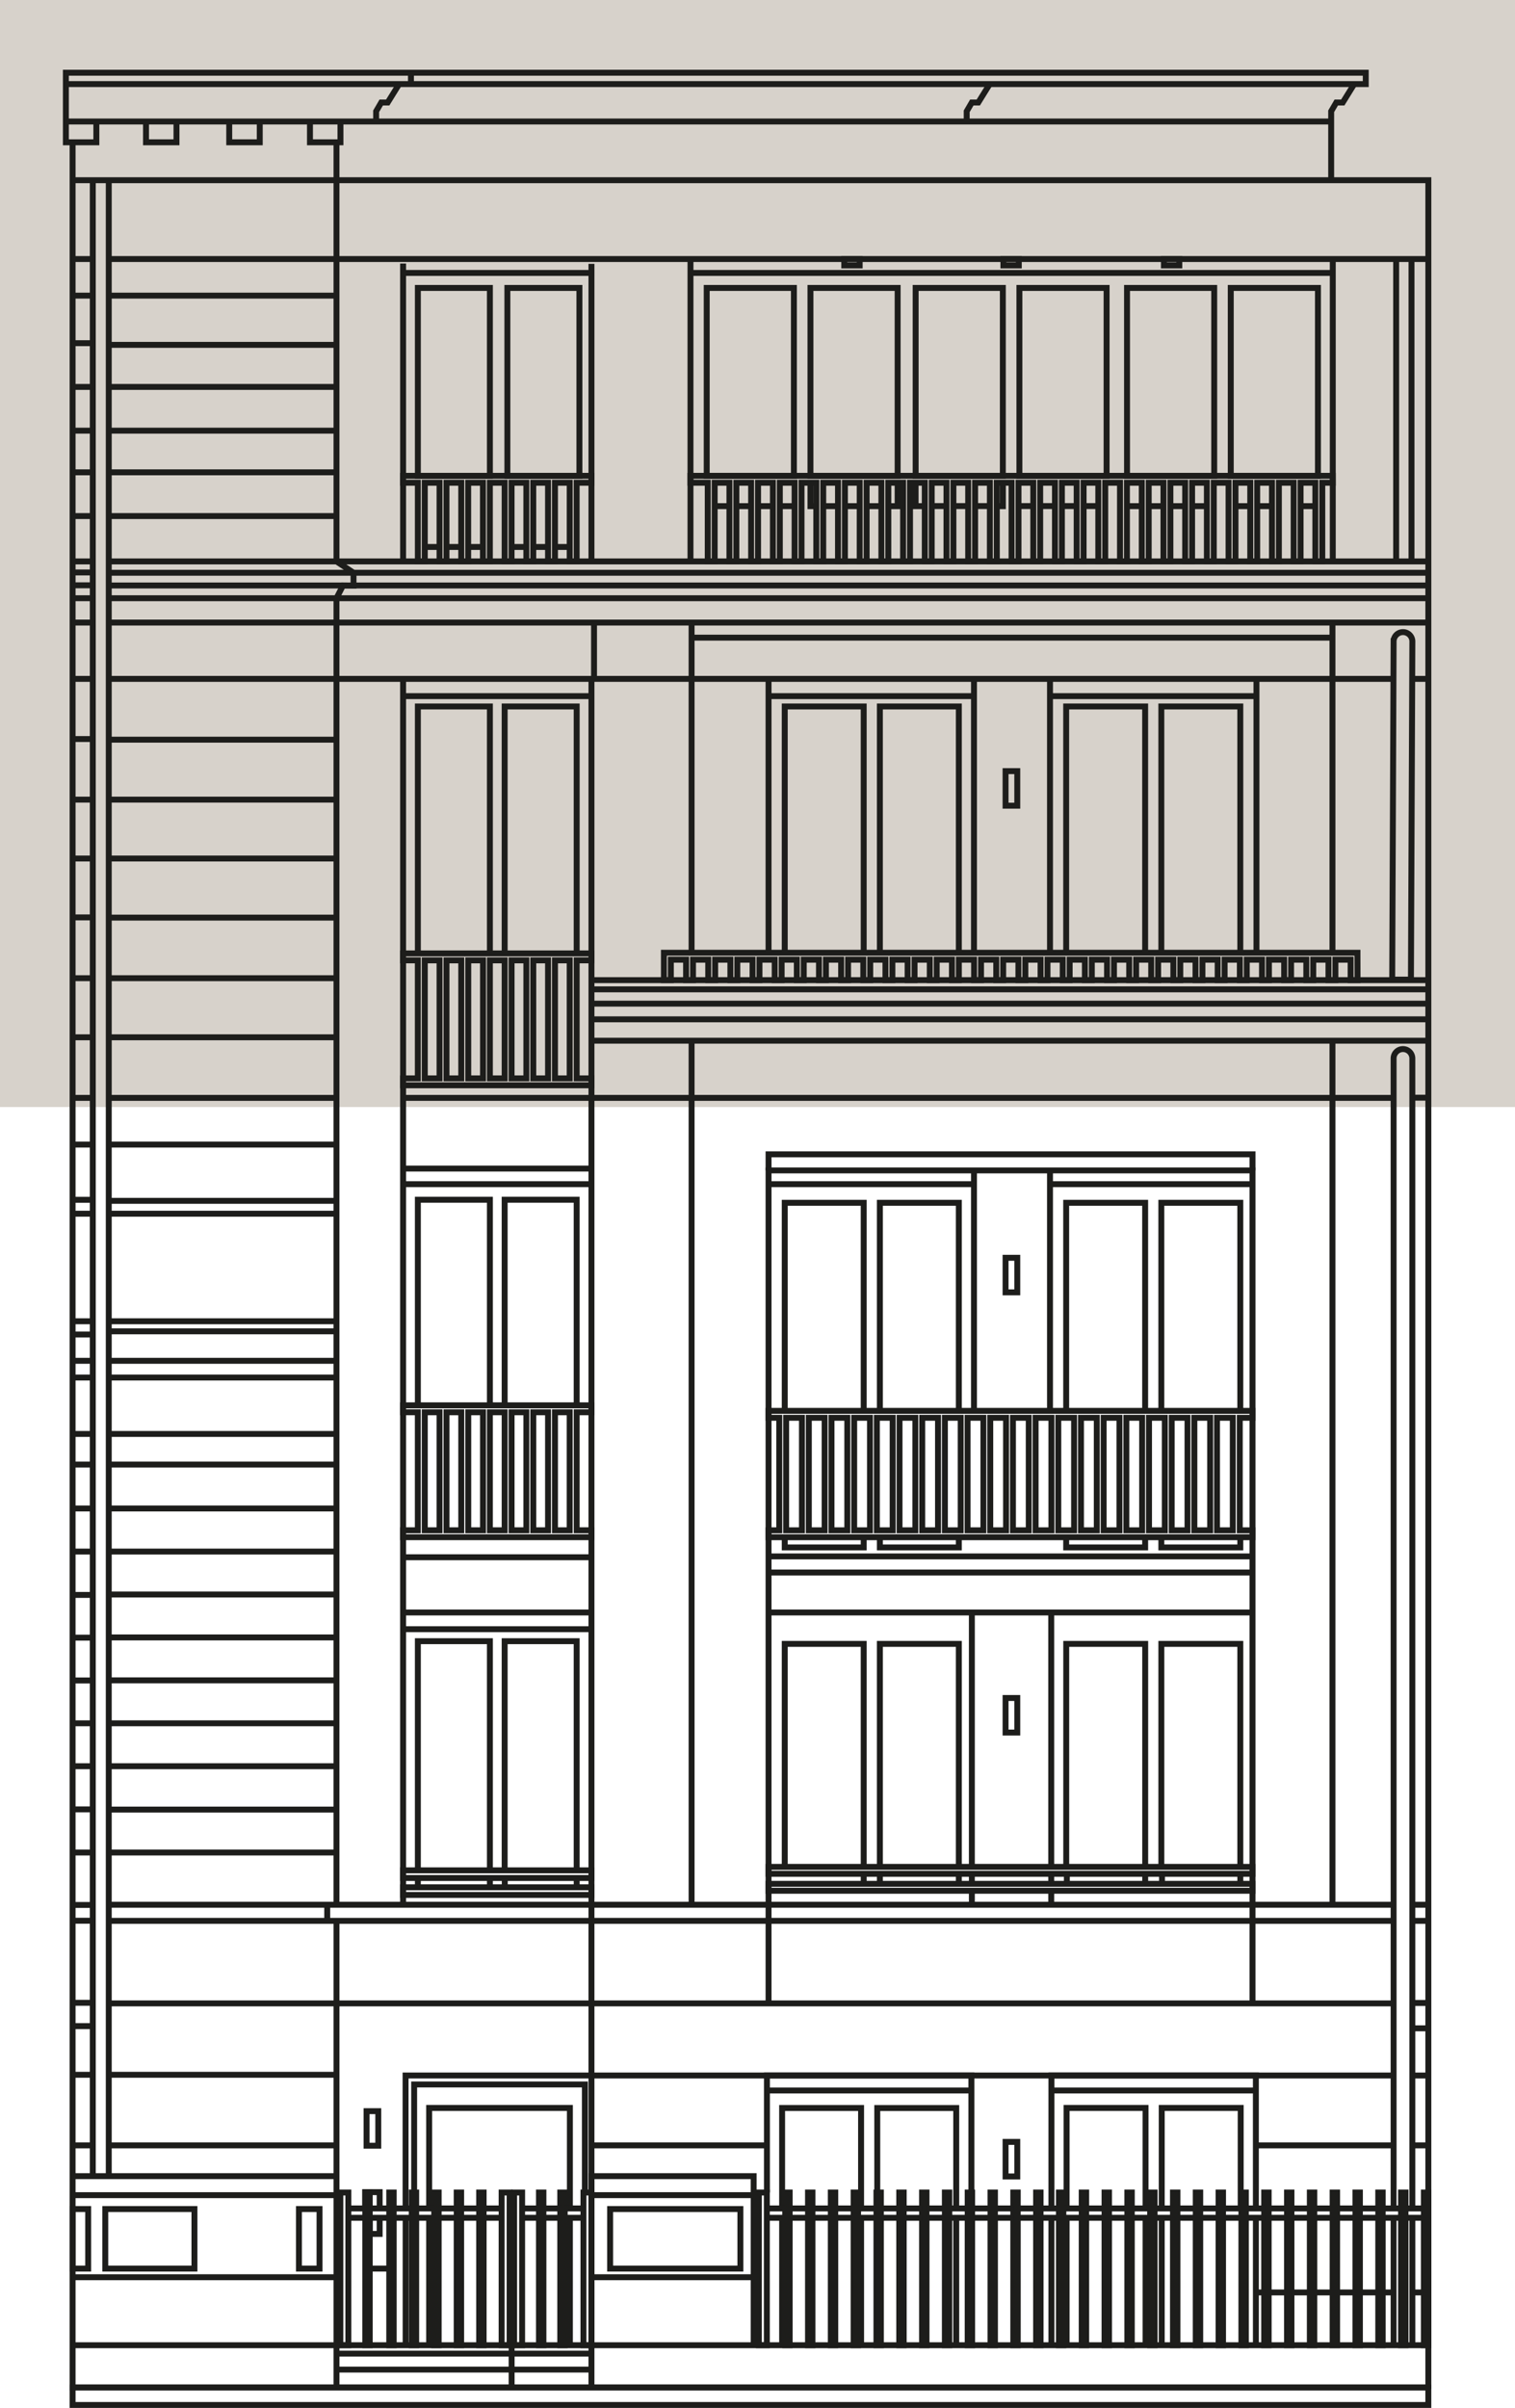 <?xml version="1.0" encoding="UTF-8"?>
<svg xmlns="http://www.w3.org/2000/svg" width="115" height="182.707" viewBox="0 0 115 182.707">
  <g id="Gruppe_29668" data-name="Gruppe 29668" transform="translate(-78 -11686)">
    <rect id="Rechteck_1308" data-name="Rechteck 1308" width="115" height="84" transform="translate(78 11686)" fill="#d7d2cb" style="mix-blend-mode: multiply;isolation: isolate"></rect>
    <g id="Gruppe_29667" data-name="Gruppe 29667" transform="translate(-276.281 8066.094)">
      <line id="Linie_11647" data-name="Linie 11647" x1="96.046" transform="translate(359.281 3629.125)" fill="none" stroke="#1d1d1b" stroke-width="0.45"></line>
      <path id="Pfad_38286" data-name="Pfad 38286" d="M189.052,47.419l-.89,1.435h-.491l-.388.666V50.3" transform="translate(195.549 3578.83)" fill="none" stroke="#1d1d1b" stroke-width="0.45"></path>
      <path id="Pfad_38287" data-name="Pfad 38287" d="M245.338,47.419l-.89,1.435h-.491l-.388.666V50.3" transform="translate(184.092 3578.83)" fill="none" stroke="#1d1d1b" stroke-width="0.45"></path>
      <path id="Pfad_38288" data-name="Pfad 38288" d="M280.076,47.419l-.89,1.435h-.491l-.388.666v5.229" transform="translate(177.02 3578.83)" fill="none" stroke="#1d1d1b" stroke-width="0.45"></path>
      <path id="Pfad_38289" data-name="Pfad 38289" d="M157.713,47.245h98.671v-.862H157.713v5.279h2.314V50.085" transform="translate(201.568 3579.041)" fill="none" stroke="#1d1d1b" stroke-width="0.45"></path>
      <line id="Linie_11648" data-name="Linie 11648" y2="0.828" transform="translate(385.476 3625.46)" fill="none" stroke="#1d1d1b" stroke-width="0.45"></line>
      <path id="Pfad_38290" data-name="Pfad 38290" d="M158.224,56.623H261.239V224.216" transform="translate(201.464 3576.957)" fill="none" stroke="#1d1d1b" stroke-width="0.45"></path>
      <line id="Linie_11649" data-name="Linie 11649" x2="1.589" transform="translate(359.728 3734.364)" fill="none" stroke="#1d1d1b" stroke-width="0.45"></line>
      <line id="Linie_11650" data-name="Linie 11650" x2="1.589" transform="translate(359.728 3737.634)" fill="none" stroke="#1d1d1b" stroke-width="0.45"></line>
      <line id="Linie_11651" data-name="Linie 11651" x2="1.589" transform="translate(359.728 3740.924)" fill="none" stroke="#1d1d1b" stroke-width="0.45"></line>
      <line id="Linie_11652" data-name="Linie 11652" x2="1.589" transform="translate(359.728 3744.166)" fill="none" stroke="#1d1d1b" stroke-width="0.45"></line>
      <line id="Linie_11653" data-name="Linie 11653" x2="1.589" transform="translate(359.728 3747.415)" fill="none" stroke="#1d1d1b" stroke-width="0.45"></line>
      <line id="Linie_11654" data-name="Linie 11654" x2="1.589" transform="translate(359.728 3750.665)" fill="none" stroke="#1d1d1b" stroke-width="0.45"></line>
      <line id="Linie_11655" data-name="Linie 11655" x2="1.589" transform="translate(359.728 3753.922)" fill="none" stroke="#1d1d1b" stroke-width="0.45"></line>
      <line id="Linie_11656" data-name="Linie 11656" x2="1.589" transform="translate(359.728 3757.196)" fill="none" stroke="#1d1d1b" stroke-width="0.45"></line>
      <line id="Linie_11657" data-name="Linie 11657" x2="1.589" transform="translate(359.728 3760.469)" fill="none" stroke="#1d1d1b" stroke-width="0.45"></line>
      <line id="Linie_11658" data-name="Linie 11658" x2="1.589" transform="translate(359.728 3764.449)" fill="none" stroke="#1d1d1b" stroke-width="0.45"></line>
      <line id="Linie_11659" data-name="Linie 11659" x2="1.589" transform="translate(359.728 3765.646)" fill="none" stroke="#1d1d1b" stroke-width="0.45"></line>
      <line id="Linie_11660" data-name="Linie 11660" x2="1.589" transform="translate(359.728 3771.873)" fill="none" stroke="#1d1d1b" stroke-width="0.45"></line>
      <line id="Linie_11661" data-name="Linie 11661" x2="1.589" transform="translate(359.728 3773.642)" fill="none" stroke="#1d1d1b" stroke-width="0.45"></line>
      <line id="Linie_11662" data-name="Linie 11662" x2="1.589" transform="translate(359.728 3777.335)" fill="none" stroke="#1d1d1b" stroke-width="0.45"></line>
      <line id="Linie_11663" data-name="Linie 11663" x2="1.589" transform="translate(359.728 3782.691)" fill="none" stroke="#1d1d1b" stroke-width="0.45"></line>
      <line id="Linie_11664" data-name="Linie 11664" x2="20.095" transform="translate(359.728 3792.695)" fill="none" stroke="#1d1d1b" stroke-width="0.45"></line>
      <line id="Linie_11665" data-name="Linie 11665" x2="20.095" transform="translate(359.728 3797.855)" fill="none" stroke="#1d1d1b" stroke-width="0.45"></line>
      <line id="Linie_11666" data-name="Linie 11666" x2="82.88" transform="translate(379.824 3797.855)" fill="none" stroke="#1d1d1b" stroke-width="0.45"></line>
      <line id="Linie_11667" data-name="Linie 11667" x2="1.589" transform="translate(359.728 3731.032)" fill="none" stroke="#1d1d1b" stroke-width="0.45"></line>
      <line id="Linie_11668" data-name="Linie 11668" x2="1.589" transform="translate(359.728 3728.71)" fill="none" stroke="#1d1d1b" stroke-width="0.45"></line>
      <line id="Linie_11669" data-name="Linie 11669" x2="17.286" transform="translate(362.537 3731.032)" fill="none" stroke="#1d1d1b" stroke-width="0.45"></line>
      <line id="Linie_11670" data-name="Linie 11670" x2="17.286" transform="translate(362.537 3728.71)" fill="none" stroke="#1d1d1b" stroke-width="0.45"></line>
      <line id="Linie_11671" data-name="Linie 11671" x2="17.286" transform="translate(362.537 3724.429)" fill="none" stroke="#1d1d1b" stroke-width="0.45"></line>
      <line id="Linie_11672" data-name="Linie 11672" x2="17.286" transform="translate(362.537 3723.161)" fill="none" stroke="#1d1d1b" stroke-width="0.45"></line>
      <line id="Linie_11673" data-name="Linie 11673" x2="17.286" transform="translate(362.537 3720.923)" fill="none" stroke="#1d1d1b" stroke-width="0.45"></line>
      <line id="Linie_11674" data-name="Linie 11674" x2="17.286" transform="translate(362.537 3720.16)" fill="none" stroke="#1d1d1b" stroke-width="0.45"></line>
      <line id="Linie_11675" data-name="Linie 11675" x2="17.286" transform="translate(362.537 3711.999)" fill="none" stroke="#1d1d1b" stroke-width="0.45"></line>
      <line id="Linie_11676" data-name="Linie 11676" x2="17.286" transform="translate(362.537 3711.022)" fill="none" stroke="#1d1d1b" stroke-width="0.45"></line>
      <line id="Linie_11677" data-name="Linie 11677" x2="17.286" transform="translate(362.537 3706.753)" fill="none" stroke="#1d1d1b" stroke-width="0.45"></line>
      <line id="Linie_11678" data-name="Linie 11678" x2="17.286" transform="translate(362.537 3703.21)" fill="none" stroke="#1d1d1b" stroke-width="0.45"></line>
      <line id="Linie_11679" data-name="Linie 11679" x2="17.286" transform="translate(362.537 3698.613)" fill="none" stroke="#1d1d1b" stroke-width="0.45"></line>
      <line id="Linie_11680" data-name="Linie 11680" x2="17.286" transform="translate(362.537 3694.129)" fill="none" stroke="#1d1d1b" stroke-width="0.45"></line>
      <line id="Linie_11681" data-name="Linie 11681" x2="17.286" transform="translate(362.537 3689.532)" fill="none" stroke="#1d1d1b" stroke-width="0.45"></line>
      <line id="Linie_11682" data-name="Linie 11682" x2="17.286" transform="translate(362.537 3685.047)" fill="none" stroke="#1d1d1b" stroke-width="0.45"></line>
      <line id="Linie_11683" data-name="Linie 11683" x2="17.286" transform="translate(362.537 3680.579)" fill="none" stroke="#1d1d1b" stroke-width="0.45"></line>
      <line id="Linie_11684" data-name="Linie 11684" x2="17.286" transform="translate(362.537 3676.031)" fill="none" stroke="#1d1d1b" stroke-width="0.45"></line>
      <line id="Linie_11685" data-name="Linie 11685" x2="97.53" transform="translate(362.537 3671.417)" fill="none" stroke="#1d1d1b" stroke-width="0.45"></line>
      <line id="Linie_11686" data-name="Linie 11686" x2="100.166" transform="translate(362.537 3667.144)" fill="none" stroke="#1d1d1b" stroke-width="0.45"></line>
      <line id="Linie_11687" data-name="Linie 11687" x2="1.636" transform="translate(359.688 3703.21)" fill="none" stroke="#1d1d1b" stroke-width="0.45"></line>
      <line id="Linie_11688" data-name="Linie 11688" x2="1.636" transform="translate(359.688 3706.753)" fill="none" stroke="#1d1d1b" stroke-width="0.45"></line>
      <line id="Linie_11689" data-name="Linie 11689" x2="1.636" transform="translate(359.688 3710.943)" fill="none" stroke="#1d1d1b" stroke-width="0.45"></line>
      <line id="Linie_11690" data-name="Linie 11690" x2="1.636" transform="translate(359.688 3711.999)" fill="none" stroke="#1d1d1b" stroke-width="0.45"></line>
      <line id="Linie_11691" data-name="Linie 11691" x2="1.636" transform="translate(359.688 3720.16)" fill="none" stroke="#1d1d1b" stroke-width="0.45"></line>
      <line id="Linie_11692" data-name="Linie 11692" x2="1.636" transform="translate(359.688 3721.164)" fill="none" stroke="#1d1d1b" stroke-width="0.45"></line>
      <line id="Linie_11693" data-name="Linie 11693" x2="1.636" transform="translate(359.688 3723.161)" fill="none" stroke="#1d1d1b" stroke-width="0.45"></line>
      <line id="Linie_11694" data-name="Linie 11694" x2="1.636" transform="translate(359.688 3724.429)" fill="none" stroke="#1d1d1b" stroke-width="0.45"></line>
      <line id="Linie_11695" data-name="Linie 11695" x2="1.636" transform="translate(359.688 3698.613)" fill="none" stroke="#1d1d1b" stroke-width="0.45"></line>
      <line id="Linie_11696" data-name="Linie 11696" x2="1.636" transform="translate(359.688 3694.129)" fill="none" stroke="#1d1d1b" stroke-width="0.45"></line>
      <line id="Linie_11697" data-name="Linie 11697" x2="1.636" transform="translate(359.688 3689.516)" fill="none" stroke="#1d1d1b" stroke-width="0.45"></line>
      <line id="Linie_11698" data-name="Linie 11698" x2="1.636" transform="translate(359.688 3685.047)" fill="none" stroke="#1d1d1b" stroke-width="0.45"></line>
      <line id="Linie_11699" data-name="Linie 11699" x2="1.636" transform="translate(359.688 3680.579)" fill="none" stroke="#1d1d1b" stroke-width="0.45"></line>
      <line id="Linie_11700" data-name="Linie 11700" x2="1.636" transform="translate(359.688 3675.982)" fill="none" stroke="#1d1d1b" stroke-width="0.45"></line>
      <line id="Linie_11701" data-name="Linie 11701" x2="1.636" transform="translate(359.688 3671.417)" fill="none" stroke="#1d1d1b" stroke-width="0.45"></line>
      <line id="Linie_11702" data-name="Linie 11702" x2="1.636" transform="translate(359.688 3667.144)" fill="none" stroke="#1d1d1b" stroke-width="0.45"></line>
      <line id="Linie_11703" data-name="Linie 11703" x2="1.636" transform="translate(359.688 3665.297)" fill="none" stroke="#1d1d1b" stroke-width="0.45"></line>
      <line id="Linie_11704" data-name="Linie 11704" x2="1.636" transform="translate(359.688 3664.317)" fill="none" stroke="#1d1d1b" stroke-width="0.45"></line>
      <line id="Linie_11705" data-name="Linie 11705" x2="1.636" transform="translate(359.688 3663.342)" fill="none" stroke="#1d1d1b" stroke-width="0.45"></line>
      <line id="Linie_11706" data-name="Linie 11706" x2="1.636" transform="translate(359.688 3662.505)" fill="none" stroke="#1d1d1b" stroke-width="0.45"></line>
      <line id="Linie_11707" data-name="Linie 11707" x2="1.636" transform="translate(359.688 3659.064)" fill="none" stroke="#1d1d1b" stroke-width="0.45"></line>
      <line id="Linie_11708" data-name="Linie 11708" x2="1.636" transform="translate(359.688 3655.745)" fill="none" stroke="#1d1d1b" stroke-width="0.45"></line>
      <line id="Linie_11709" data-name="Linie 11709" x2="1.636" transform="translate(359.688 3652.584)" fill="none" stroke="#1d1d1b" stroke-width="0.45"></line>
      <line id="Linie_11710" data-name="Linie 11710" x2="1.636" transform="translate(359.688 3649.265)" fill="none" stroke="#1d1d1b" stroke-width="0.45"></line>
      <line id="Linie_11711" data-name="Linie 11711" x2="1.636" transform="translate(359.688 3645.945)" fill="none" stroke="#1d1d1b" stroke-width="0.45"></line>
      <line id="Linie_11712" data-name="Linie 11712" x2="1.636" transform="translate(359.688 3642.338)" fill="none" stroke="#1d1d1b" stroke-width="0.45"></line>
      <line id="Linie_11713" data-name="Linie 11713" x2="1.636" transform="translate(359.688 3639.561)" fill="none" stroke="#1d1d1b" stroke-width="0.45"></line>
      <line id="Linie_11714" data-name="Linie 11714" x2="100.133" transform="translate(362.537 3665.297)" fill="none" stroke="#1d1d1b" stroke-width="0.45"></line>
      <line id="Linie_11715" data-name="Linie 11715" x2="100.133" transform="translate(362.537 3664.331)" fill="none" stroke="#1d1d1b" stroke-width="0.45"></line>
      <line id="Linie_11716" data-name="Linie 11716" x2="100.166" transform="translate(362.537 3663.365)" fill="none" stroke="#1d1d1b" stroke-width="0.45"></line>
      <line id="Linie_11717" data-name="Linie 11717" x2="100.133" transform="translate(362.537 3662.505)" fill="none" stroke="#1d1d1b" stroke-width="0.45"></line>
      <line id="Linie_11718" data-name="Linie 11718" x2="17.286" transform="translate(362.537 3659.064)" fill="none" stroke="#1d1d1b" stroke-width="0.45"></line>
      <line id="Linie_11719" data-name="Linie 11719" x2="17.286" transform="translate(362.537 3655.745)" fill="none" stroke="#1d1d1b" stroke-width="0.45"></line>
      <line id="Linie_11720" data-name="Linie 11720" x2="17.286" transform="translate(362.537 3652.584)" fill="none" stroke="#1d1d1b" stroke-width="0.45"></line>
      <line id="Linie_11721" data-name="Linie 11721" x2="17.286" transform="translate(362.537 3649.265)" fill="none" stroke="#1d1d1b" stroke-width="0.45"></line>
      <line id="Linie_11722" data-name="Linie 11722" x2="17.286" transform="translate(362.537 3646.073)" fill="none" stroke="#1d1d1b" stroke-width="0.45"></line>
      <line id="Linie_11723" data-name="Linie 11723" x2="17.286" transform="translate(362.537 3642.338)" fill="none" stroke="#1d1d1b" stroke-width="0.45"></line>
      <line id="Linie_11724" data-name="Linie 11724" x2="100.166" transform="translate(362.537 3639.561)" fill="none" stroke="#1d1d1b" stroke-width="0.45"></line>
      <line id="Linie_11725" data-name="Linie 11725" x2="17.286" transform="translate(362.537 3737.634)" fill="none" stroke="#1d1d1b" stroke-width="0.45"></line>
      <line id="Linie_11726" data-name="Linie 11726" x2="17.286" transform="translate(362.537 3734.364)" fill="none" stroke="#1d1d1b" stroke-width="0.45"></line>
      <line id="Linie_11727" data-name="Linie 11727" x2="17.286" transform="translate(362.537 3740.892)" fill="none" stroke="#1d1d1b" stroke-width="0.45"></line>
      <line id="Linie_11728" data-name="Linie 11728" x2="17.286" transform="translate(362.537 3744.149)" fill="none" stroke="#1d1d1b" stroke-width="0.45"></line>
      <line id="Linie_11729" data-name="Linie 11729" x2="17.286" transform="translate(362.537 3747.406)" fill="none" stroke="#1d1d1b" stroke-width="0.45"></line>
      <line id="Linie_11730" data-name="Linie 11730" x2="17.286" transform="translate(362.537 3750.665)" fill="none" stroke="#1d1d1b" stroke-width="0.45"></line>
      <line id="Linie_11731" data-name="Linie 11731" x2="17.286" transform="translate(362.537 3753.922)" fill="none" stroke="#1d1d1b" stroke-width="0.45"></line>
      <line id="Linie_11732" data-name="Linie 11732" x2="17.286" transform="translate(362.537 3757.212)" fill="none" stroke="#1d1d1b" stroke-width="0.45"></line>
      <line id="Linie_11733" data-name="Linie 11733" x2="17.286" transform="translate(362.537 3760.469)" fill="none" stroke="#1d1d1b" stroke-width="0.45"></line>
      <line id="Linie_11734" data-name="Linie 11734" x2="17.286" transform="translate(362.537 3771.918)" fill="none" stroke="#1d1d1b" stroke-width="0.45"></line>
      <line id="Linie_11735" data-name="Linie 11735" x2="17.286" transform="translate(362.537 3777.335)" fill="none" stroke="#1d1d1b" stroke-width="0.45"></line>
      <line id="Linie_11736" data-name="Linie 11736" x2="17.286" transform="translate(362.537 3782.691)" fill="none" stroke="#1d1d1b" stroke-width="0.45"></line>
      <line id="Linie_11737" data-name="Linie 11737" x2="12.312" transform="translate(399.177 3792.695)" fill="none" stroke="#1d1d1b" stroke-width="0.45"></line>
      <line id="Linie_11738" data-name="Linie 11738" x2="13.321" transform="translate(399.177 3782.691)" fill="none" stroke="#1d1d1b" stroke-width="0.45"></line>
      <line id="Linie_11739" data-name="Linie 11739" x2="1.213" transform="translate(461.49 3782.691)" fill="none" stroke="#1d1d1b" stroke-width="0.45"></line>
      <line id="Linie_11740" data-name="Linie 11740" x2="1.213" transform="translate(461.49 3777.39)" fill="none" stroke="#1d1d1b" stroke-width="0.45"></line>
      <line id="Linie_11741" data-name="Linie 11741" x2="1.213" transform="translate(461.49 3773.809)" fill="none" stroke="#1d1d1b" stroke-width="0.45"></line>
      <line id="Linie_11742" data-name="Linie 11742" x2="1.213" transform="translate(461.49 3771.886)" fill="none" stroke="#1d1d1b" stroke-width="0.45"></line>
      <line id="Linie_11743" data-name="Linie 11743" x2="1.213" transform="translate(461.49 3765.655)" fill="none" stroke="#1d1d1b" stroke-width="0.45"></line>
      <line id="Linie_11744" data-name="Linie 11744" x2="1.213" transform="translate(461.49 3764.433)" fill="none" stroke="#1d1d1b" stroke-width="0.45"></line>
      <line id="Linie_11745" data-name="Linie 11745" x2="1.213" transform="translate(461.49 3703.195)" fill="none" stroke="#1d1d1b" stroke-width="0.45"></line>
      <line id="Linie_11746" data-name="Linie 11746" x2="10.456" transform="translate(449.612 3782.691)" fill="none" stroke="#1d1d1b" stroke-width="0.45"></line>
      <line id="Linie_11747" data-name="Linie 11747" y2="151.447" transform="translate(362.537 3633.579)" fill="none" stroke="#1d1d1b" stroke-width="0.45"></line>
      <line id="Linie_11748" data-name="Linie 11748" y2="151.447" transform="translate(361.324 3633.579)" fill="none" stroke="#1d1d1b" stroke-width="0.45"></line>
      <path id="Pfad_38291" data-name="Pfad 38291" d="M158.354,53.011V223.372H261.265" transform="translate(201.437 3577.692)" fill="none" stroke="#1d1d1b" stroke-width="0.45"></path>
      <path id="Pfad_38292" data-name="Pfad 38292" d="M165.35,51.031v1.577h2.314V51.031" transform="translate(200.014 3578.095)" fill="none" stroke="#1d1d1b" stroke-width="0.45"></path>
      <path id="Pfad_38293" data-name="Pfad 38293" d="M173.284,51.031v1.577H175.6V51.031" transform="translate(198.398 3578.095)" fill="none" stroke="#1d1d1b" stroke-width="0.45"></path>
      <path id="Pfad_38294" data-name="Pfad 38294" d="M180.979,51.031v1.577h2.314V51.031" transform="translate(196.831 3578.095)" fill="none" stroke="#1d1d1b" stroke-width="0.45"></path>
      <path id="Pfad_38295" data-name="Pfad 38295" d="M183.505,53.007V84.813l1.293.859v.976l-.8-.009-.494.966v99.151" transform="translate(196.318 3577.693)" fill="none" stroke="#1d1d1b" stroke-width="0.45"></path>
      <path id="Pfad_38296" data-name="Pfad 38296" d="M285.546,126.036h-1.422l.107-25.682a.712.712,0,0,1,1.423,0Z" transform="translate(175.836 3568.2)" fill="none" stroke="#1d1d1b" stroke-width="0.45"></path>
      <path id="Pfad_38297" data-name="Pfad 38297" d="M284.258,227.368V140.111a.711.711,0,0,1,1.422,0v87.257" transform="translate(175.808 3560.107)" fill="none" stroke="#1d1d1b" stroke-width="0.45"></path>
      <line id="Linie_11749" data-name="Linie 11749" y2="4.273" transform="translate(399.373 3667.144)" fill="none" stroke="#1d1d1b" stroke-width="0.45"></line>
      <line id="Linie_11750" data-name="Linie 11750" y2="25.056" transform="translate(406.778 3667.144)" fill="none" stroke="#1d1d1b" stroke-width="0.45"></line>
      <line id="Linie_11751" data-name="Linie 11751" y2="65.49" transform="translate(406.778 3698.943)" fill="none" stroke="#1d1d1b" stroke-width="0.45"></line>
      <line id="Linie_11752" data-name="Linie 11752" y2="65.49" transform="translate(455.425 3698.943)" fill="none" stroke="#1d1d1b" stroke-width="0.45"></line>
      <line id="Linie_11753" data-name="Linie 11753" y2="25.056" transform="translate(455.425 3667.144)" fill="none" stroke="#1d1d1b" stroke-width="0.45"></line>
      <line id="Linie_11754" data-name="Linie 11754" x2="48.646" transform="translate(406.778 3668.289)" fill="none" stroke="#1d1d1b" stroke-width="0.45"></line>
      <line id="Linie_11755" data-name="Linie 11755" x2="1.213" transform="translate(461.49 3671.417)" fill="none" stroke="#1d1d1b" stroke-width="0.45"></line>
      <line id="Linie_11756" data-name="Linie 11756" y2="22.944" transform="translate(460.259 3639.561)" fill="none" stroke="#1d1d1b" stroke-width="0.45"></line>
      <line id="Linie_11757" data-name="Linie 11757" y2="22.944" transform="translate(461.425 3639.561)" fill="none" stroke="#1d1d1b" stroke-width="0.45"></line>
      <path id="Pfad_38298" data-name="Pfad 38298" d="M204.152,84.787h-14.3v.526h1.121v5.969h.526V85.313h1.121v5.969h.526V85.313h1.121v5.969h.526V85.313h1.121v5.969h.526V85.313h1.121v5.969h.526V85.313h1.121v5.969h.526V85.313h1.121v5.969h.526V85.313H202.5v5.969h.526V85.313h1.121Z" transform="translate(195.026 3571.223)" fill="none" stroke="#1d1d1b" stroke-width="0.45"></path>
      <path id="Pfad_38299" data-name="Pfad 38299" d="M266,84.787H217.243v.526h1.311v5.969h.526V85.313H220.2v5.969h.526V85.313h1.121v5.969h.526V85.313H223.5v5.969h.526V85.313h1.121v5.969h.526V85.313h1.121v5.969h.526V85.313h1.121v5.969h.526V85.313h1.121v5.969h.526V85.313h1.121v5.969h.526V85.313h1.121v5.969h.526V85.313h1.121v5.969h.526V85.313h1.121v5.969h.526V85.313h1.121v5.969h.526V85.313h1.121v5.969h.526V85.313h1.121v5.969h.526V85.313h1.121v5.969h.526V85.313h1.121v5.969h.526V85.313h1.121v5.969h.526V85.313H248.2v5.969h.526V85.313h1.121v5.969h.526V85.313H251.5v5.969h.526V85.313h1.121v5.969h.526V85.313h1.121v5.969h.526V85.313h1.121v5.969h.526V85.313h1.121v5.969h.526V85.313h1.121v5.969h.526V85.313h1.121v5.969h.526V85.313h1.121v5.969h.526V85.313h1.121v5.969h.526V85.313h.8Z" transform="translate(189.45 3571.223)" fill="none" stroke="#1d1d1b" stroke-width="0.45"></path>
      <path id="Pfad_38300" data-name="Pfad 38300" d="M267.357,130.488v-.263H214.711V132.3h.526v-1.549h1.156V132.3h.526v-1.549h1.156V132.3h.526v-1.549h1.156V132.3h.526v-1.549h1.156V132.3h.526v-1.549h1.156V132.3h.526v-1.549H224.8V132.3h.526v-1.549h1.156V132.3h.526v-1.549h1.156V132.3h.526v-1.549h1.156V132.3h.526v-1.549h1.156V132.3h.526v-1.549h1.156V132.3h.526v-1.549h1.156V132.3h.526v-1.549h1.156V132.3h.526v-1.549h1.156V132.3h.526v-1.549h1.156V132.3h.526v-1.549h1.156V132.3h.526v-1.549h1.156V132.3h.526v-1.549h1.156V132.3h.526v-1.549h1.156V132.3h.526v-1.549h1.156V132.3h.526v-1.549h1.156V132.3h.526v-1.549H251.7V132.3h.526v-1.549h1.156V132.3h.526v-1.549h1.156V132.3h.526v-1.549h1.156V132.3h.526v-1.549h1.156V132.3h.526v-1.549h1.156V132.3h.526v-1.549h1.156V132.3h.526v-1.549h1.156V132.3h.526v-1.549h1.156V132.3h.526v-1.549h1.156V132.3h.526Z" transform="translate(189.966 3561.974)" fill="none" stroke="#1d1d1b" stroke-width="0.45"></path>
      <line id="Linie_11758" data-name="Linie 11758" y2="22.664" transform="translate(384.879 3639.901)" fill="none" stroke="#1d1d1b" stroke-width="0.45"></line>
      <line id="Linie_11759" data-name="Linie 11759" y2="22.664" transform="translate(399.177 3639.927)" fill="none" stroke="#1d1d1b" stroke-width="0.45"></line>
      <path id="Pfad_38301" data-name="Pfad 38301" d="M203.03,133.8v-2.987h1.121v-.526h-14.3v.526h1.121v8.954h-1.121v.526h14.3v-.526H203.03V133.8Zm-10.408,5.968H191.5v-8.954h1.121v8.954Zm1.647,0h-1.121v-8.954h1.121v8.954Zm1.647,0H194.8v-8.954h1.121v8.954Zm1.647,0h-1.121v-8.954h1.121v8.954Zm1.647,0h-1.121v-8.954h1.121v8.954Zm1.647,0h-1.121v-8.954h1.121v8.954Zm1.647,0h-1.121v-8.954H202.5v8.954Z" transform="translate(195.025 3561.962)" fill="none" stroke="#1d1d1b" stroke-width="0.45"></path>
      <line id="Linie_11760" data-name="Linie 11760" y2="92.933" transform="translate(384.879 3671.5)" fill="none" stroke="#1d1d1b" stroke-width="0.45"></line>
      <line id="Linie_11761" data-name="Linie 11761" y2="129.672" transform="translate(399.177 3671.5)" fill="none" stroke="#1d1d1b" stroke-width="0.45"></line>
      <path id="Pfad_38302" data-name="Pfad 38302" d="M199.533,125.449V106.761H205v18.689" transform="translate(193.055 3566.75)" fill="none" stroke="#1d1d1b" stroke-width="0.45"></path>
      <path id="Pfad_38303" data-name="Pfad 38303" d="M191.261,125.449V106.761h5.468v18.689" transform="translate(194.739 3566.75)" fill="none" stroke="#1d1d1b" stroke-width="0.45"></path>
      <path id="Pfad_38304" data-name="Pfad 38304" d="M203.03,176.853v-2.987h1.121v-.526h-14.3v.526h1.121v8.954h-1.121v.526h14.3v-.526H203.03v-5.968Zm-10.408,5.968H191.5v-8.954h1.121v8.954Zm1.647,0h-1.121v-8.954h1.121v8.954Zm1.647,0H194.8v-8.954h1.121v8.954Zm1.647,0h-1.121v-8.954h1.121v8.954Zm1.647,0h-1.121v-8.954h1.121v8.954Zm1.647,0h-1.121v-8.954h1.121v8.954Zm1.647,0h-1.121v-8.954H202.5v8.954Z" transform="translate(195.025 3553.198)" fill="none" stroke="#1d1d1b" stroke-width="0.45"></path>
      <path id="Pfad_38305" data-name="Pfad 38305" d="M199.533,169.355v-15.6H205v15.6" transform="translate(193.055 3557.184)" fill="none" stroke="#1d1d1b" stroke-width="0.45"></path>
      <path id="Pfad_38306" data-name="Pfad 38306" d="M191.261,169.355v-15.6h5.468v15.6" transform="translate(194.739 3557.184)" fill="none" stroke="#1d1d1b" stroke-width="0.45"></path>
      <path id="Pfad_38307" data-name="Pfad 38307" d="M199.533,213.2V195.811H205V213.2" transform="translate(193.055 3548.624)" fill="none" stroke="#1d1d1b" stroke-width="0.45"></path>
      <path id="Pfad_38308" data-name="Pfad 38308" d="M191.261,213.2V195.811h5.468V213.2" transform="translate(194.739 3548.624)" fill="none" stroke="#1d1d1b" stroke-width="0.45"></path>
      <rect id="Rechteck_2116" data-name="Rechteck 2116" width="14.298" height="0.581" transform="translate(384.879 3761.822)" fill="none" stroke="#1d1d1b" stroke-width="0.45"></rect>
      <rect id="Rechteck_2117" data-name="Rechteck 2117" width="14.298" height="0.581" transform="translate(384.879 3763.108)" fill="none" stroke="#1d1d1b" stroke-width="0.45"></rect>
      <line id="Linie_11762" data-name="Linie 11762" x2="14.298" transform="translate(384.879 3738.066)" fill="none" stroke="#1d1d1b" stroke-width="0.45"></line>
      <line id="Linie_11763" data-name="Linie 11763" x2="14.298" transform="translate(384.879 3708.573)" fill="none" stroke="#1d1d1b" stroke-width="0.45"></line>
      <line id="Linie_11764" data-name="Linie 11764" x2="14.298" transform="translate(384.879 3672.727)" fill="none" stroke="#1d1d1b" stroke-width="0.45"></line>
      <path id="Pfad_38309" data-name="Pfad 38309" d="M235.295,125.449V106.761h5.994v18.689" transform="translate(185.775 3566.75)" fill="none" stroke="#1d1d1b" stroke-width="0.45"></path>
      <path id="Pfad_38310" data-name="Pfad 38310" d="M226.227,125.449V106.761h5.994v18.689" transform="translate(187.622 3566.75)" fill="none" stroke="#1d1d1b" stroke-width="0.45"></path>
      <line id="Linie_11765" data-name="Linie 11765" x2="15.673" transform="translate(412.62 3672.727)" fill="none" stroke="#1d1d1b" stroke-width="0.45"></line>
      <path id="Pfad_38311" data-name="Pfad 38311" d="M262.119,125.449V106.761h5.994v18.689" transform="translate(180.316 3566.75)" fill="none" stroke="#1d1d1b" stroke-width="0.45"></path>
      <path id="Pfad_38312" data-name="Pfad 38312" d="M253.051,125.449V106.761h5.994v18.689" transform="translate(182.161 3566.75)" fill="none" stroke="#1d1d1b" stroke-width="0.45"></path>
      <line id="Linie_11766" data-name="Linie 11766" x2="15.673" transform="translate(433.984 3672.727)" fill="none" stroke="#1d1d1b" stroke-width="0.45"></line>
      <line id="Linie_11767" data-name="Linie 11767" x2="75.187" transform="translate(384.879 3703.21)" fill="none" stroke="#1d1d1b" stroke-width="0.45"></line>
      <line id="Linie_11768" data-name="Linie 11768" x2="14.298" transform="translate(384.879 3709.758)" fill="none" stroke="#1d1d1b" stroke-width="0.45"></line>
      <line id="Linie_11769" data-name="Linie 11769" x2="15.643" transform="translate(412.572 3709.758)" fill="none" stroke="#1d1d1b" stroke-width="0.45"></line>
      <line id="Linie_11770" data-name="Linie 11770" x2="15.313" transform="translate(434.042 3709.758)" fill="none" stroke="#1d1d1b" stroke-width="0.45"></line>
      <line id="Linie_11771" data-name="Linie 11771" x2="14.298" transform="translate(384.879 3742.256)" fill="none" stroke="#1d1d1b" stroke-width="0.45"></line>
      <line id="Linie_11772" data-name="Linie 11772" x2="14.298" transform="translate(384.879 3743.525)" fill="none" stroke="#1d1d1b" stroke-width="0.45"></line>
      <line id="Linie_11773" data-name="Linie 11773" y2="20.782" transform="translate(412.62 3671.417)" fill="none" stroke="#1d1d1b" stroke-width="0.45"></line>
      <line id="Linie_11774" data-name="Linie 11774" y2="20.782" transform="translate(428.214 3671.417)" fill="none" stroke="#1d1d1b" stroke-width="0.45"></line>
      <line id="Linie_11775" data-name="Linie 11775" y2="20.782" transform="translate(433.984 3671.417)" fill="none" stroke="#1d1d1b" stroke-width="0.45"></line>
      <path id="Pfad_38313" data-name="Pfad 38313" d="M235.295,169.833V154.045h5.994v15.788" transform="translate(185.775 3557.126)" fill="none" stroke="#1d1d1b" stroke-width="0.45"></path>
      <path id="Pfad_38314" data-name="Pfad 38314" d="M226.227,169.833V154.045h5.994v15.788" transform="translate(187.622 3557.126)" fill="none" stroke="#1d1d1b" stroke-width="0.45"></path>
      <path id="Pfad_38315" data-name="Pfad 38315" d="M235.295,212.987v-16.92h5.994v16.92" transform="translate(185.775 3548.572)" fill="none" stroke="#1d1d1b" stroke-width="0.45"></path>
      <path id="Pfad_38316" data-name="Pfad 38316" d="M226.227,212.987v-16.92h5.994v16.92" transform="translate(187.622 3548.572)" fill="none" stroke="#1d1d1b" stroke-width="0.45"></path>
      <path id="Pfad_38317" data-name="Pfad 38317" d="M235.045,246.7v-6.413h5.994v7.62" transform="translate(185.827 3539.571)" fill="none" stroke="#1d1d1b" stroke-width="0.45"></path>
      <path id="Pfad_38318" data-name="Pfad 38318" d="M225.977,247.906v-7.622h5.994v7.62" transform="translate(187.672 3539.571)" fill="none" stroke="#1d1d1b" stroke-width="0.45"></path>
      <path id="Pfad_38319" data-name="Pfad 38319" d="M224.531,246.067v-8.879h15.52v8.879" transform="translate(187.966 3540.201)" fill="none" stroke="#1d1d1b" stroke-width="0.45"></path>
      <path id="Pfad_38320" data-name="Pfad 38320" d="M190.907,246.24v-8.2h12.96v8.2" transform="translate(194.811 3540.029)" fill="none" stroke="#1d1d1b" stroke-width="0.45"></path>
      <path id="Pfad_38321" data-name="Pfad 38321" d="M262.158,247.9v-7.62h5.994v7.62" transform="translate(180.307 3539.571)" fill="none" stroke="#1d1d1b" stroke-width="0.45"></path>
      <path id="Pfad_38322" data-name="Pfad 38322" d="M253.09,247.9v-7.62h5.994v7.62" transform="translate(182.153 3539.571)" fill="none" stroke="#1d1d1b" stroke-width="0.45"></path>
      <path id="Pfad_38323" data-name="Pfad 38323" d="M251.644,247.274V237.188h15.519v10.085" transform="translate(182.448 3540.201)" fill="none" stroke="#1d1d1b" stroke-width="0.45"></path>
      <path id="Pfad_38324" data-name="Pfad 38324" d="M262.122,212.987v-16.92h5.994v16.92" transform="translate(180.314 3548.572)" fill="none" stroke="#1d1d1b" stroke-width="0.45"></path>
      <path id="Pfad_38325" data-name="Pfad 38325" d="M253.055,212.987v-16.92h5.994v16.92" transform="translate(182.161 3548.572)" fill="none" stroke="#1d1d1b" stroke-width="0.45"></path>
      <path id="Pfad_38326" data-name="Pfad 38326" d="M232.221,185.9v.78h-5.994v-.78" transform="translate(187.622 3550.64)" fill="none" stroke="#1d1d1b" stroke-width="0.45"></path>
      <path id="Pfad_38327" data-name="Pfad 38327" d="M241.289,185.9v.78h-5.994v-.78" transform="translate(185.775 3550.64)" fill="none" stroke="#1d1d1b" stroke-width="0.45"></path>
      <path id="Pfad_38328" data-name="Pfad 38328" d="M259.045,185.9v.78h-5.994v-.78" transform="translate(182.161 3550.64)" fill="none" stroke="#1d1d1b" stroke-width="0.45"></path>
      <path id="Pfad_38329" data-name="Pfad 38329" d="M268.113,185.9v.78h-5.994v-.78" transform="translate(180.316 3550.64)" fill="none" stroke="#1d1d1b" stroke-width="0.45"></path>
      <path id="Pfad_38330" data-name="Pfad 38330" d="M262.119,169.833V154.045h5.994v15.788" transform="translate(180.316 3557.126)" fill="none" stroke="#1d1d1b" stroke-width="0.45"></path>
      <path id="Pfad_38331" data-name="Pfad 38331" d="M253.051,169.833V154.045h5.994v15.788" transform="translate(182.161 3557.126)" fill="none" stroke="#1d1d1b" stroke-width="0.45"></path>
      <line id="Linie_11776" data-name="Linie 11776" y2="18.243" transform="translate(428.214 3708.715)" fill="none" stroke="#1d1d1b" stroke-width="0.45"></line>
      <line id="Linie_11777" data-name="Linie 11777" y2="18.243" transform="translate(433.984 3708.715)" fill="none" stroke="#1d1d1b" stroke-width="0.45"></line>
      <line id="Linie_11778" data-name="Linie 11778" y2="20.782" transform="translate(449.656 3671.417)" fill="none" stroke="#1d1d1b" stroke-width="0.45"></line>
      <rect id="Rechteck_2118" data-name="Rechteck 2118" width="36.735" height="0.526" transform="translate(412.62 3761.559)" fill="none" stroke="#1d1d1b" stroke-width="0.45"></rect>
      <rect id="Rechteck_2119" data-name="Rechteck 2119" width="36.735" height="0.526" transform="translate(412.62 3762.846)" fill="none" stroke="#1d1d1b" stroke-width="0.45"></rect>
      <path id="Pfad_38332" data-name="Pfad 38332" d="M261.419,174.394v-.526H224.684v.526h.813v8.535h-.813v.526h36.735v-.526h-.965v-8.535Zm-35.4,0h1.2v8.535h-1.2Zm1.722,0h1.2v8.535h-1.2Zm1.721,0h1.2v8.535h-1.2Zm1.722,8.535v-8.535h1.2v8.535Zm1.721,0v-8.535h1.2v8.535Zm1.722-8.535h1.2v8.535h-1.2Zm1.721,0h1.2v8.535h-1.2Zm1.722,0h1.2v8.535h-1.2Zm1.722,0h1.2v8.535h-1.2Zm1.721,0h1.2v8.535h-1.2Zm1.722,0h1.2v8.535h-1.2Zm1.721,8.535v-8.535h1.2v8.535Zm1.722-8.535h1.2v8.535h-1.2Zm1.721,0h1.2v8.535h-1.2Zm1.722,0h1.2v8.535h-1.2Zm1.722,0h1.2v8.535h-1.2Zm1.721,0h1.2v8.535h-1.2Zm1.722,0h1.2v8.535h-1.2Zm1.721,0h1.2v8.535h-1.2Zm2.917,8.535h-1.2v-8.535h1.2Z" transform="translate(187.936 3553.091)" fill="none" stroke="#1d1d1b" stroke-width="0.45"></path>
      <path id="Pfad_38333" data-name="Pfad 38333" d="M224.684,214.133V150.961H261.42v63.172" transform="translate(187.936 3557.753)" fill="none" stroke="#1d1d1b" stroke-width="0.45"></path>
      <path id="Pfad_38334" data-name="Pfad 38334" d="M224.684,150.649v-1.222H261.42v1.222" transform="translate(187.936 3558.066)" fill="none" stroke="#1d1d1b" stroke-width="0.45"></path>
      <line id="Linie_11779" data-name="Linie 11779" x2="36.644" transform="translate(412.711 3738.002)" fill="none" stroke="#1d1d1b" stroke-width="0.45"></line>
      <line id="Linie_11780" data-name="Linie 11780" x1="36.644" transform="translate(412.711 3739.224)" fill="none" stroke="#1d1d1b" stroke-width="0.45"></line>
      <line id="Linie_11781" data-name="Linie 11781" x1="36.644" transform="translate(412.711 3742.256)" fill="none" stroke="#1d1d1b" stroke-width="0.45"></line>
      <line id="Linie_11782" data-name="Linie 11782" x2="97.53" transform="translate(362.537 3764.433)" fill="none" stroke="#1d1d1b" stroke-width="0.45"></line>
      <line id="Linie_11783" data-name="Linie 11783" x1="97.53" transform="translate(362.536 3765.655)" fill="none" stroke="#1d1d1b" stroke-width="0.45"></line>
      <line id="Linie_11784" data-name="Linie 11784" x2="80.244" transform="translate(379.824 3771.918)" fill="none" stroke="#1d1d1b" stroke-width="0.45"></line>
      <line id="Linie_11785" data-name="Linie 11785" x2="63.574" transform="translate(399.129 3698.871)" fill="none" stroke="#1d1d1b" stroke-width="0.45"></line>
      <line id="Linie_11786" data-name="Linie 11786" x2="63.574" transform="translate(399.129 3694.275)" fill="none" stroke="#1d1d1b" stroke-width="0.45"></line>
      <line id="Linie_11787" data-name="Linie 11787" x2="63.574" transform="translate(399.129 3694.975)" fill="none" stroke="#1d1d1b" stroke-width="0.45"></line>
      <line id="Linie_11788" data-name="Linie 11788" x2="63.574" transform="translate(399.129 3696.06)" fill="none" stroke="#1d1d1b" stroke-width="0.45"></line>
      <line id="Linie_11789" data-name="Linie 11789" x2="63.574" transform="translate(399.129 3697.249)" fill="none" stroke="#1d1d1b" stroke-width="0.45"></line>
      <line id="Linie_11790" data-name="Linie 11790" y2="1.2" transform="translate(379.12 3764.433)" fill="none" stroke="#1d1d1b" stroke-width="0.45"></line>
      <line id="Linie_11791" data-name="Linie 11791" y2="35.539" transform="translate(379.824 3765.634)" fill="none" stroke="#1d1d1b" stroke-width="0.45"></line>
      <line id="Linie_11792" data-name="Linie 11792" y2="3.209" transform="translate(393.117 3797.855)" fill="none" stroke="#1d1d1b" stroke-width="0.45"></line>
      <line id="Linie_11793" data-name="Linie 11793" x2="15.52" transform="translate(412.498 3778.526)" fill="none" stroke="#1d1d1b" stroke-width="0.45"></line>
      <line id="Linie_11794" data-name="Linie 11794" x2="15.57" transform="translate(434.042 3778.526)" fill="none" stroke="#1d1d1b" stroke-width="0.45"></line>
      <path id="Pfad_38335" data-name="Pfad 38335" d="M265.091,237.188h-75v10.085" transform="translate(194.976 3540.201)" fill="none" stroke="#1d1d1b" stroke-width="0.45"></path>
      <path id="Pfad_38336" data-name="Pfad 38336" d="M192.337,247.9v-7.62H203.02v7.62" transform="translate(194.52 3539.571)" fill="none" stroke="#1d1d1b" stroke-width="0.45"></path>
      <rect id="Rechteck_2120" data-name="Rechteck 2120" width="1.183" height="4.518" transform="translate(359.791 3787.522)" fill="none" stroke="#1d1d1b" stroke-width="0.45"></rect>
      <rect id="Rechteck_2121" data-name="Rechteck 2121" width="1.563" height="4.518" transform="translate(376.973 3787.522)" fill="none" stroke="#1d1d1b" stroke-width="0.45"></rect>
      <rect id="Rechteck_2122" data-name="Rechteck 2122" width="6.769" height="4.518" transform="translate(362.272 3787.522)" fill="none" stroke="#1d1d1b" stroke-width="0.45"></rect>
      <rect id="Rechteck_2123" data-name="Rechteck 2123" width="9.888" height="4.518" transform="translate(400.594 3787.522)" fill="none" stroke="#1d1d1b" stroke-width="0.45"></rect>
      <line id="Linie_11795" data-name="Linie 11795" x2="20.095" transform="translate(359.728 3785.026)" fill="none" stroke="#1d1d1b" stroke-width="0.45"></line>
      <line id="Linie_11796" data-name="Linie 11796" x2="20.095" transform="translate(359.728 3786.469)" fill="none" stroke="#1d1d1b" stroke-width="0.45"></line>
      <rect id="Rechteck_2124" data-name="Rechteck 2124" width="12.312" height="1.442" transform="translate(399.177 3785.026)" fill="none" stroke="#1d1d1b" stroke-width="0.45"></rect>
      <line id="Linie_11797" data-name="Linie 11797" y2="11.434" transform="translate(411.49 3786.469)" fill="none" stroke="#1d1d1b" stroke-width="0.45"></line>
      <rect id="Rechteck_2125" data-name="Rechteck 2125" width="0.338" height="11.587" transform="translate(382.008 3786.268)" fill="none" stroke="#1d1d1b" stroke-width="0.45"></rect>
      <rect id="Rechteck_2126" data-name="Rechteck 2126" width="0.338" height="11.587" transform="translate(383.828 3786.268)" fill="none" stroke="#1d1d1b" stroke-width="0.45"></rect>
      <rect id="Rechteck_2127" data-name="Rechteck 2127" width="0.338" height="11.587" transform="translate(385.535 3786.268)" fill="none" stroke="#1d1d1b" stroke-width="0.45"></rect>
      <rect id="Rechteck_2128" data-name="Rechteck 2128" width="0.338" height="11.587" transform="translate(387.24 3786.268)" fill="none" stroke="#1d1d1b" stroke-width="0.45"></rect>
      <rect id="Rechteck_2129" data-name="Rechteck 2129" width="0.338" height="11.587" transform="translate(388.947 3786.268)" fill="none" stroke="#1d1d1b" stroke-width="0.45"></rect>
      <rect id="Rechteck_2130" data-name="Rechteck 2130" width="0.338" height="11.587" transform="translate(390.653 3786.268)" fill="none" stroke="#1d1d1b" stroke-width="0.45"></rect>
      <rect id="Rechteck_2131" data-name="Rechteck 2131" width="0.338" height="11.587" transform="translate(413.884 3786.268)" fill="none" stroke="#1d1d1b" stroke-width="0.45"></rect>
      <rect id="Rechteck_2132" data-name="Rechteck 2132" width="0.338" height="11.587" transform="translate(415.615 3786.268)" fill="none" stroke="#1d1d1b" stroke-width="0.45"></rect>
      <rect id="Rechteck_2133" data-name="Rechteck 2133" width="0.338" height="11.587" transform="translate(417.346 3786.268)" fill="none" stroke="#1d1d1b" stroke-width="0.45"></rect>
      <rect id="Rechteck_2134" data-name="Rechteck 2134" width="0.338" height="11.587" transform="translate(419.078 3786.268)" fill="none" stroke="#1d1d1b" stroke-width="0.45"></rect>
      <rect id="Rechteck_2135" data-name="Rechteck 2135" width="0.338" height="11.587" transform="translate(420.809 3786.268)" fill="none" stroke="#1d1d1b" stroke-width="0.45"></rect>
      <rect id="Rechteck_2136" data-name="Rechteck 2136" width="0.338" height="11.587" transform="translate(422.541 3786.268)" fill="none" stroke="#1d1d1b" stroke-width="0.45"></rect>
      <rect id="Rechteck_2137" data-name="Rechteck 2137" width="0.338" height="11.587" transform="translate(424.272 3786.268)" fill="none" stroke="#1d1d1b" stroke-width="0.45"></rect>
      <rect id="Rechteck_2138" data-name="Rechteck 2138" width="0.338" height="11.587" transform="translate(426.004 3786.268)" fill="none" stroke="#1d1d1b" stroke-width="0.45"></rect>
      <rect id="Rechteck_2139" data-name="Rechteck 2139" width="0.338" height="11.587" transform="translate(427.735 3786.268)" fill="none" stroke="#1d1d1b" stroke-width="0.45"></rect>
      <rect id="Rechteck_2140" data-name="Rechteck 2140" width="0.338" height="11.587" transform="translate(429.467 3786.268)" fill="none" stroke="#1d1d1b" stroke-width="0.45"></rect>
      <rect id="Rechteck_2141" data-name="Rechteck 2141" width="0.338" height="11.587" transform="translate(431.198 3786.268)" fill="none" stroke="#1d1d1b" stroke-width="0.45"></rect>
      <rect id="Rechteck_2142" data-name="Rechteck 2142" width="0.338" height="11.587" transform="translate(432.929 3786.268)" fill="none" stroke="#1d1d1b" stroke-width="0.45"></rect>
      <rect id="Rechteck_2143" data-name="Rechteck 2143" width="0.338" height="11.587" transform="translate(434.661 3786.268)" fill="none" stroke="#1d1d1b" stroke-width="0.45"></rect>
      <rect id="Rechteck_2144" data-name="Rechteck 2144" width="0.338" height="11.587" transform="translate(436.392 3786.268)" fill="none" stroke="#1d1d1b" stroke-width="0.45"></rect>
      <rect id="Rechteck_2145" data-name="Rechteck 2145" width="0.338" height="11.587" transform="translate(438.124 3786.268)" fill="none" stroke="#1d1d1b" stroke-width="0.45"></rect>
      <rect id="Rechteck_2146" data-name="Rechteck 2146" width="0.338" height="11.587" transform="translate(439.855 3786.268)" fill="none" stroke="#1d1d1b" stroke-width="0.45"></rect>
      <rect id="Rechteck_2147" data-name="Rechteck 2147" width="0.338" height="11.587" transform="translate(441.587 3786.268)" fill="none" stroke="#1d1d1b" stroke-width="0.45"></rect>
      <rect id="Rechteck_2148" data-name="Rechteck 2148" width="0.338" height="11.587" transform="translate(443.318 3786.268)" fill="none" stroke="#1d1d1b" stroke-width="0.45"></rect>
      <rect id="Rechteck_2149" data-name="Rechteck 2149" width="0.338" height="11.587" transform="translate(445.049 3786.268)" fill="none" stroke="#1d1d1b" stroke-width="0.45"></rect>
      <rect id="Rechteck_2150" data-name="Rechteck 2150" width="0.338" height="11.587" transform="translate(446.781 3786.268)" fill="none" stroke="#1d1d1b" stroke-width="0.45"></rect>
      <rect id="Rechteck_2151" data-name="Rechteck 2151" width="0.338" height="11.587" transform="translate(448.512 3786.268)" fill="none" stroke="#1d1d1b" stroke-width="0.45"></rect>
      <rect id="Rechteck_2152" data-name="Rechteck 2152" width="0.338" height="11.587" transform="translate(450.244 3786.268)" fill="none" stroke="#1d1d1b" stroke-width="0.45"></rect>
      <rect id="Rechteck_2153" data-name="Rechteck 2153" width="0.338" height="11.587" transform="translate(451.975 3786.268)" fill="none" stroke="#1d1d1b" stroke-width="0.45"></rect>
      <rect id="Rechteck_2154" data-name="Rechteck 2154" width="0.338" height="11.587" transform="translate(453.707 3786.268)" fill="none" stroke="#1d1d1b" stroke-width="0.45"></rect>
      <rect id="Rechteck_2155" data-name="Rechteck 2155" width="0.338" height="11.587" transform="translate(455.438 3786.268)" fill="none" stroke="#1d1d1b" stroke-width="0.45"></rect>
      <rect id="Rechteck_2156" data-name="Rechteck 2156" width="0.338" height="11.587" transform="translate(457.169 3786.268)" fill="none" stroke="#1d1d1b" stroke-width="0.45"></rect>
      <rect id="Rechteck_2157" data-name="Rechteck 2157" width="0.338" height="11.587" transform="translate(458.901 3786.268)" fill="none" stroke="#1d1d1b" stroke-width="0.45"></rect>
      <rect id="Rechteck_2158" data-name="Rechteck 2158" width="0.338" height="11.587" transform="translate(460.632 3786.268)" fill="none" stroke="#1d1d1b" stroke-width="0.45"></rect>
      <rect id="Rechteck_2159" data-name="Rechteck 2159" width="0.338" height="11.587" transform="translate(462.364 3786.268)" fill="none" stroke="#1d1d1b" stroke-width="0.45"></rect>
      <rect id="Rechteck_2160" data-name="Rechteck 2160" width="0.338" height="11.587" transform="translate(395.193 3786.268)" fill="none" stroke="#1d1d1b" stroke-width="0.45"></rect>
      <rect id="Rechteck_2161" data-name="Rechteck 2161" width="0.338" height="11.587" transform="translate(396.809 3786.268)" fill="none" stroke="#1d1d1b" stroke-width="0.45"></rect>
      <rect id="Rechteck_2162" data-name="Rechteck 2162" width="0.607" height="11.587" transform="translate(392.358 3786.268)" fill="none" stroke="#1d1d1b" stroke-width="0.45"></rect>
      <rect id="Rechteck_2163" data-name="Rechteck 2163" width="0.607" height="11.587" transform="translate(411.883 3786.268)" fill="none" stroke="#1d1d1b" stroke-width="0.45"></rect>
      <rect id="Rechteck_2164" data-name="Rechteck 2164" width="0.607" height="11.587" transform="translate(380.116 3786.268)" fill="none" stroke="#1d1d1b" stroke-width="0.45"></rect>
      <rect id="Rechteck_2165" data-name="Rechteck 2165" width="0.607" height="11.587" transform="translate(393.307 3786.268)" fill="none" stroke="#1d1d1b" stroke-width="0.45"></rect>
      <rect id="Rechteck_2166" data-name="Rechteck 2166" width="0.607" height="11.587" transform="translate(398.57 3786.268)" fill="none" stroke="#1d1d1b" stroke-width="0.45"></rect>
      <line id="Linie_11798" data-name="Linie 11798" x2="1.372" transform="translate(380.723 3787.475)" fill="none" stroke="#1d1d1b" stroke-width="0.45"></line>
      <line id="Linie_11799" data-name="Linie 11799" x2="1.372" transform="translate(380.723 3788.186)" fill="none" stroke="#1d1d1b" stroke-width="0.45"></line>
      <line id="Linie_11800" data-name="Linie 11800" x2="1.372" transform="translate(382.347 3787.475)" fill="none" stroke="#1d1d1b" stroke-width="0.45"></line>
      <line id="Linie_11801" data-name="Linie 11801" x2="1.372" transform="translate(382.347 3788.186)" fill="none" stroke="#1d1d1b" stroke-width="0.45"></line>
      <line id="Linie_11802" data-name="Linie 11802" x2="1.372" transform="translate(384.166 3787.475)" fill="none" stroke="#1d1d1b" stroke-width="0.45"></line>
      <line id="Linie_11803" data-name="Linie 11803" x2="1.372" transform="translate(384.166 3788.186)" fill="none" stroke="#1d1d1b" stroke-width="0.45"></line>
      <line id="Linie_11804" data-name="Linie 11804" x2="1.372" transform="translate(385.873 3787.475)" fill="none" stroke="#1d1d1b" stroke-width="0.45"></line>
      <line id="Linie_11805" data-name="Linie 11805" x2="1.372" transform="translate(385.873 3788.186)" fill="none" stroke="#1d1d1b" stroke-width="0.45"></line>
      <line id="Linie_11806" data-name="Linie 11806" x2="1.372" transform="translate(387.579 3787.475)" fill="none" stroke="#1d1d1b" stroke-width="0.45"></line>
      <line id="Linie_11807" data-name="Linie 11807" x2="1.372" transform="translate(387.579 3788.186)" fill="none" stroke="#1d1d1b" stroke-width="0.45"></line>
      <line id="Linie_11808" data-name="Linie 11808" x2="1.372" transform="translate(389.285 3787.475)" fill="none" stroke="#1d1d1b" stroke-width="0.45"></line>
      <line id="Linie_11809" data-name="Linie 11809" x2="1.372" transform="translate(389.285 3788.186)" fill="none" stroke="#1d1d1b" stroke-width="0.45"></line>
      <line id="Linie_11810" data-name="Linie 11810" x2="1.372" transform="translate(390.991 3787.475)" fill="none" stroke="#1d1d1b" stroke-width="0.45"></line>
      <line id="Linie_11811" data-name="Linie 11811" x2="1.372" transform="translate(390.991 3788.186)" fill="none" stroke="#1d1d1b" stroke-width="0.45"></line>
      <line id="Linie_11812" data-name="Linie 11812" x2="1.372" transform="translate(393.915 3787.475)" fill="none" stroke="#1d1d1b" stroke-width="0.45"></line>
      <line id="Linie_11813" data-name="Linie 11813" x2="1.372" transform="translate(393.915 3788.186)" fill="none" stroke="#1d1d1b" stroke-width="0.45"></line>
      <line id="Linie_11814" data-name="Linie 11814" x2="1.372" transform="translate(412.491 3787.475)" fill="none" stroke="#1d1d1b" stroke-width="0.45"></line>
      <line id="Linie_11815" data-name="Linie 11815" x2="1.372" transform="translate(412.491 3788.186)" fill="none" stroke="#1d1d1b" stroke-width="0.45"></line>
      <line id="Linie_11816" data-name="Linie 11816" x2="1.372" transform="translate(414.222 3787.475)" fill="none" stroke="#1d1d1b" stroke-width="0.45"></line>
      <line id="Linie_11817" data-name="Linie 11817" x2="1.372" transform="translate(414.222 3788.186)" fill="none" stroke="#1d1d1b" stroke-width="0.45"></line>
      <line id="Linie_11818" data-name="Linie 11818" x2="1.372" transform="translate(415.96 3787.475)" fill="none" stroke="#1d1d1b" stroke-width="0.45"></line>
      <line id="Linie_11819" data-name="Linie 11819" x2="1.372" transform="translate(415.96 3788.186)" fill="none" stroke="#1d1d1b" stroke-width="0.45"></line>
      <line id="Linie_11820" data-name="Linie 11820" x2="1.372" transform="translate(417.685 3787.475)" fill="none" stroke="#1d1d1b" stroke-width="0.45"></line>
      <line id="Linie_11821" data-name="Linie 11821" x2="1.372" transform="translate(417.685 3788.186)" fill="none" stroke="#1d1d1b" stroke-width="0.45"></line>
      <line id="Linie_11822" data-name="Linie 11822" x2="1.372" transform="translate(419.416 3787.475)" fill="none" stroke="#1d1d1b" stroke-width="0.45"></line>
      <line id="Linie_11823" data-name="Linie 11823" x2="1.372" transform="translate(419.416 3788.186)" fill="none" stroke="#1d1d1b" stroke-width="0.45"></line>
      <line id="Linie_11824" data-name="Linie 11824" x2="1.372" transform="translate(421.148 3787.475)" fill="none" stroke="#1d1d1b" stroke-width="0.45"></line>
      <line id="Linie_11825" data-name="Linie 11825" x2="1.372" transform="translate(421.148 3788.186)" fill="none" stroke="#1d1d1b" stroke-width="0.45"></line>
      <line id="Linie_11826" data-name="Linie 11826" x2="1.372" transform="translate(422.879 3787.475)" fill="none" stroke="#1d1d1b" stroke-width="0.45"></line>
      <line id="Linie_11827" data-name="Linie 11827" x2="1.372" transform="translate(422.879 3788.186)" fill="none" stroke="#1d1d1b" stroke-width="0.45"></line>
      <line id="Linie_11828" data-name="Linie 11828" x2="1.372" transform="translate(424.611 3787.475)" fill="none" stroke="#1d1d1b" stroke-width="0.45"></line>
      <line id="Linie_11829" data-name="Linie 11829" x2="1.372" transform="translate(424.611 3788.186)" fill="none" stroke="#1d1d1b" stroke-width="0.45"></line>
      <line id="Linie_11830" data-name="Linie 11830" x2="1.372" transform="translate(426.342 3787.475)" fill="none" stroke="#1d1d1b" stroke-width="0.45"></line>
      <line id="Linie_11831" data-name="Linie 11831" x2="1.372" transform="translate(426.342 3788.186)" fill="none" stroke="#1d1d1b" stroke-width="0.45"></line>
      <line id="Linie_11832" data-name="Linie 11832" x2="1.372" transform="translate(428.073 3787.475)" fill="none" stroke="#1d1d1b" stroke-width="0.45"></line>
      <line id="Linie_11833" data-name="Linie 11833" x2="1.372" transform="translate(428.073 3788.186)" fill="none" stroke="#1d1d1b" stroke-width="0.45"></line>
      <line id="Linie_11834" data-name="Linie 11834" x2="1.372" transform="translate(429.825 3787.475)" fill="none" stroke="#1d1d1b" stroke-width="0.45"></line>
      <line id="Linie_11835" data-name="Linie 11835" x2="1.372" transform="translate(429.825 3788.186)" fill="none" stroke="#1d1d1b" stroke-width="0.45"></line>
      <line id="Linie_11836" data-name="Linie 11836" x2="1.372" transform="translate(431.536 3787.475)" fill="none" stroke="#1d1d1b" stroke-width="0.45"></line>
      <line id="Linie_11837" data-name="Linie 11837" x2="1.372" transform="translate(431.536 3788.186)" fill="none" stroke="#1d1d1b" stroke-width="0.45"></line>
      <line id="Linie_11838" data-name="Linie 11838" x2="1.372" transform="translate(433.268 3787.475)" fill="none" stroke="#1d1d1b" stroke-width="0.45"></line>
      <line id="Linie_11839" data-name="Linie 11839" x2="1.372" transform="translate(433.268 3788.186)" fill="none" stroke="#1d1d1b" stroke-width="0.45"></line>
      <line id="Linie_11840" data-name="Linie 11840" x2="1.372" transform="translate(435.019 3787.475)" fill="none" stroke="#1d1d1b" stroke-width="0.45"></line>
      <line id="Linie_11841" data-name="Linie 11841" x2="1.372" transform="translate(435.019 3788.186)" fill="none" stroke="#1d1d1b" stroke-width="0.45"></line>
      <line id="Linie_11842" data-name="Linie 11842" x2="1.372" transform="translate(436.731 3787.475)" fill="none" stroke="#1d1d1b" stroke-width="0.45"></line>
      <line id="Linie_11843" data-name="Linie 11843" x2="1.372" transform="translate(436.731 3788.186)" fill="none" stroke="#1d1d1b" stroke-width="0.45"></line>
      <line id="Linie_11844" data-name="Linie 11844" x2="1.373" transform="translate(438.462 3787.475)" fill="none" stroke="#1d1d1b" stroke-width="0.45"></line>
      <line id="Linie_11845" data-name="Linie 11845" x2="1.373" transform="translate(438.462 3788.186)" fill="none" stroke="#1d1d1b" stroke-width="0.45"></line>
      <line id="Linie_11846" data-name="Linie 11846" x2="1.372" transform="translate(440.213 3787.475)" fill="none" stroke="#1d1d1b" stroke-width="0.45"></line>
      <line id="Linie_11847" data-name="Linie 11847" x2="1.372" transform="translate(440.213 3788.186)" fill="none" stroke="#1d1d1b" stroke-width="0.45"></line>
      <line id="Linie_11848" data-name="Linie 11848" x2="1.373" transform="translate(441.925 3787.475)" fill="none" stroke="#1d1d1b" stroke-width="0.45"></line>
      <line id="Linie_11849" data-name="Linie 11849" x2="1.373" transform="translate(441.925 3788.186)" fill="none" stroke="#1d1d1b" stroke-width="0.45"></line>
      <line id="Linie_11850" data-name="Linie 11850" x2="1.373" transform="translate(443.656 3787.475)" fill="none" stroke="#1d1d1b" stroke-width="0.45"></line>
      <line id="Linie_11851" data-name="Linie 11851" x2="1.373" transform="translate(443.656 3788.186)" fill="none" stroke="#1d1d1b" stroke-width="0.45"></line>
      <line id="Linie_11852" data-name="Linie 11852" x2="1.372" transform="translate(445.408 3787.475)" fill="none" stroke="#1d1d1b" stroke-width="0.45"></line>
      <line id="Linie_11853" data-name="Linie 11853" x2="1.372" transform="translate(445.408 3788.186)" fill="none" stroke="#1d1d1b" stroke-width="0.45"></line>
      <line id="Linie_11854" data-name="Linie 11854" x2="1.372" transform="translate(447.184 3787.475)" fill="none" stroke="#1d1d1b" stroke-width="0.45"></line>
      <line id="Linie_11855" data-name="Linie 11855" x2="1.372" transform="translate(447.184 3788.186)" fill="none" stroke="#1d1d1b" stroke-width="0.45"></line>
      <line id="Linie_11856" data-name="Linie 11856" x2="1.372" transform="translate(448.915 3787.475)" fill="none" stroke="#1d1d1b" stroke-width="0.45"></line>
      <line id="Linie_11857" data-name="Linie 11857" x2="1.372" transform="translate(448.915 3788.186)" fill="none" stroke="#1d1d1b" stroke-width="0.45"></line>
      <line id="Linie_11858" data-name="Linie 11858" x2="1.372" transform="translate(450.667 3787.475)" fill="none" stroke="#1d1d1b" stroke-width="0.45"></line>
      <line id="Linie_11859" data-name="Linie 11859" x2="1.372" transform="translate(450.667 3788.186)" fill="none" stroke="#1d1d1b" stroke-width="0.45"></line>
      <line id="Linie_11860" data-name="Linie 11860" x2="1.373" transform="translate(452.313 3787.475)" fill="none" stroke="#1d1d1b" stroke-width="0.45"></line>
      <line id="Linie_11861" data-name="Linie 11861" x2="1.373" transform="translate(452.313 3788.186)" fill="none" stroke="#1d1d1b" stroke-width="0.45"></line>
      <line id="Linie_11862" data-name="Linie 11862" x2="1.372" transform="translate(454.045 3787.475)" fill="none" stroke="#1d1d1b" stroke-width="0.45"></line>
      <line id="Linie_11863" data-name="Linie 11863" x2="1.372" transform="translate(454.045 3788.186)" fill="none" stroke="#1d1d1b" stroke-width="0.45"></line>
      <line id="Linie_11864" data-name="Linie 11864" x2="1.373" transform="translate(455.796 3787.475)" fill="none" stroke="#1d1d1b" stroke-width="0.45"></line>
      <line id="Linie_11865" data-name="Linie 11865" x2="1.373" transform="translate(455.796 3788.186)" fill="none" stroke="#1d1d1b" stroke-width="0.45"></line>
      <line id="Linie_11866" data-name="Linie 11866" x2="1.372" transform="translate(457.508 3787.475)" fill="none" stroke="#1d1d1b" stroke-width="0.45"></line>
      <line id="Linie_11867" data-name="Linie 11867" x2="1.372" transform="translate(457.508 3788.186)" fill="none" stroke="#1d1d1b" stroke-width="0.45"></line>
      <line id="Linie_11868" data-name="Linie 11868" x2="1.372" transform="translate(459.239 3787.475)" fill="none" stroke="#1d1d1b" stroke-width="0.45"></line>
      <line id="Linie_11869" data-name="Linie 11869" x2="1.372" transform="translate(459.239 3788.186)" fill="none" stroke="#1d1d1b" stroke-width="0.45"></line>
      <line id="Linie_11870" data-name="Linie 11870" x2="1.373" transform="translate(460.991 3787.475)" fill="none" stroke="#1d1d1b" stroke-width="0.45"></line>
      <line id="Linie_11871" data-name="Linie 11871" x2="1.373" transform="translate(460.991 3788.186)" fill="none" stroke="#1d1d1b" stroke-width="0.45"></line>
      <line id="Linie_11872" data-name="Linie 11872" x2="1.372" transform="translate(395.531 3787.475)" fill="none" stroke="#1d1d1b" stroke-width="0.45"></line>
      <line id="Linie_11873" data-name="Linie 11873" x2="1.372" transform="translate(395.531 3788.186)" fill="none" stroke="#1d1d1b" stroke-width="0.45"></line>
      <line id="Linie_11874" data-name="Linie 11874" x2="1.372" transform="translate(397.147 3787.475)" fill="none" stroke="#1d1d1b" stroke-width="0.45"></line>
      <line id="Linie_11875" data-name="Linie 11875" x2="1.372" transform="translate(397.147 3788.186)" fill="none" stroke="#1d1d1b" stroke-width="0.45"></line>
      <line id="Linie_11876" data-name="Linie 11876" y2="9.668" transform="translate(386.857 3788.186)" fill="none" stroke="#1d1d1b" stroke-width="0.45"></line>
      <line id="Linie_11877" data-name="Linie 11877" y2="9.668" transform="translate(385.072 3788.186)" fill="none" stroke="#1d1d1b" stroke-width="0.45"></line>
      <line id="Linie_11878" data-name="Linie 11878" y2="9.577" transform="translate(397.54 3788.186)" fill="none" stroke="#1d1d1b" stroke-width="0.45"></line>
      <line id="Linie_11879" data-name="Linie 11879" x2="19.354" transform="translate(379.824 3798.493)" fill="none" stroke="#1d1d1b" stroke-width="0.45"></line>
      <line id="Linie_11880" data-name="Linie 11880" x1="19.354" transform="translate(379.822 3799.703)" fill="none" stroke="#1d1d1b" stroke-width="0.45"></line>
      <rect id="Rechteck_2167" data-name="Rechteck 2167" width="102.911" height="1.325" transform="translate(359.791 3801.063)" fill="none" stroke="#1d1d1b" stroke-width="0.45"></rect>
      <line id="Linie_11881" data-name="Linie 11881" y2="9.668" transform="translate(413.65 3788.186)" fill="none" stroke="#1d1d1b" stroke-width="0.45"></line>
      <line id="Linie_11882" data-name="Linie 11882" y2="9.668" transform="translate(419.644 3788.186)" fill="none" stroke="#1d1d1b" stroke-width="0.45"></line>
      <line id="Linie_11883" data-name="Linie 11883" y2="9.668" transform="translate(426.866 3788.186)" fill="none" stroke="#1d1d1b" stroke-width="0.45"></line>
      <line id="Linie_11884" data-name="Linie 11884" y2="9.668" transform="translate(434.092 3788.186)" fill="none" stroke="#1d1d1b" stroke-width="0.45"></line>
      <line id="Linie_11885" data-name="Linie 11885" y2="9.668" transform="translate(435.243 3788.186)" fill="none" stroke="#1d1d1b" stroke-width="0.45"></line>
      <line id="Linie_11886" data-name="Linie 11886" y2="9.648" transform="translate(441.238 3788.186)" fill="none" stroke="#1d1d1b" stroke-width="0.45"></line>
      <line id="Linie_11887" data-name="Linie 11887" y2="9.635" transform="translate(442.465 3788.186)" fill="none" stroke="#1d1d1b" stroke-width="0.45"></line>
      <line id="Linie_11888" data-name="Linie 11888" y2="9.569" transform="translate(449.612 3788.186)" fill="none" stroke="#1d1d1b" stroke-width="0.45"></line>
      <line id="Linie_11889" data-name="Linie 11889" y2="9.589" transform="translate(460.067 3788.266)" fill="none" stroke="#1d1d1b" stroke-width="0.45"></line>
      <line id="Linie_11890" data-name="Linie 11890" y2="9.635" transform="translate(461.49 3788.186)" fill="none" stroke="#1d1d1b" stroke-width="0.45"></line>
      <line id="Linie_11891" data-name="Linie 11891" x2="0.632" transform="translate(449.612 3793.85)" fill="none" stroke="#1d1d1b" stroke-width="0.45"></line>
      <line id="Linie_11892" data-name="Linie 11892" x2="1.393" transform="translate(450.582 3793.85)" fill="none" stroke="#1d1d1b" stroke-width="0.45"></line>
      <line id="Linie_11893" data-name="Linie 11893" x2="1.393" transform="translate(452.304 3793.85)" fill="none" stroke="#1d1d1b" stroke-width="0.45"></line>
      <line id="Linie_11894" data-name="Linie 11894" x2="1.393" transform="translate(454.045 3793.85)" fill="none" stroke="#1d1d1b" stroke-width="0.45"></line>
      <line id="Linie_11895" data-name="Linie 11895" x2="1.393" transform="translate(455.787 3793.85)" fill="none" stroke="#1d1d1b" stroke-width="0.45"></line>
      <line id="Linie_11896" data-name="Linie 11896" x2="1.393" transform="translate(457.498 3793.85)" fill="none" stroke="#1d1d1b" stroke-width="0.45"></line>
      <line id="Linie_11897" data-name="Linie 11897" x2="0.837" transform="translate(459.23 3793.85)" fill="none" stroke="#1d1d1b" stroke-width="0.45"></line>
      <line id="Linie_11898" data-name="Linie 11898" x2="0.837" transform="translate(461.49 3793.85)" fill="none" stroke="#1d1d1b" stroke-width="0.45"></line>
      <line id="Linie_11899" data-name="Linie 11899" y2="22.944" transform="translate(406.694 3639.561)" fill="none" stroke="#1d1d1b" stroke-width="0.45"></line>
      <line id="Linie_11900" data-name="Linie 11900" x2="14.49" transform="translate(384.879 3640.616)" fill="none" stroke="#1d1d1b" stroke-width="0.45"></line>
      <line id="Linie_11901" data-name="Linie 11901" x2="48.679" transform="translate(406.694 3640.616)" fill="none" stroke="#1d1d1b" stroke-width="0.45"></line>
      <line id="Linie_11902" data-name="Linie 11902" y2="22.944" transform="translate(455.449 3639.561)" fill="none" stroke="#1d1d1b" stroke-width="0.45"></line>
      <rect id="Rechteck_2168" data-name="Rechteck 2168" width="6.618" height="14.256" transform="translate(407.926 3641.754)" fill="none" stroke="#1d1d1b" stroke-width="0.45"></rect>
      <rect id="Rechteck_2169" data-name="Rechteck 2169" width="5.468" height="14.256" transform="translate(386 3641.754)" fill="none" stroke="#1d1d1b" stroke-width="0.45"></rect>
      <rect id="Rechteck_2170" data-name="Rechteck 2170" width="5.468" height="14.256" transform="translate(392.795 3641.754)" fill="none" stroke="#1d1d1b" stroke-width="0.45"></rect>
      <rect id="Rechteck_2171" data-name="Rechteck 2171" width="6.618" height="14.256" transform="translate(415.801 3641.754)" fill="none" stroke="#1d1d1b" stroke-width="0.45"></rect>
      <rect id="Rechteck_2172" data-name="Rechteck 2172" width="6.618" height="14.256" transform="translate(423.786 3641.754)" fill="none" stroke="#1d1d1b" stroke-width="0.45"></rect>
      <rect id="Rechteck_2173" data-name="Rechteck 2173" width="6.618" height="14.256" transform="translate(431.662 3641.754)" fill="none" stroke="#1d1d1b" stroke-width="0.45"></rect>
      <rect id="Rechteck_2174" data-name="Rechteck 2174" width="6.618" height="14.256" transform="translate(439.83 3641.754)" fill="none" stroke="#1d1d1b" stroke-width="0.45"></rect>
      <rect id="Rechteck_2175" data-name="Rechteck 2175" width="6.618" height="14.256" transform="translate(447.705 3641.754)" fill="none" stroke="#1d1d1b" stroke-width="0.45"></rect>
      <line id="Linie_11903" data-name="Linie 11903" x2="1.121" transform="translate(408.425 3658.311)" fill="none" stroke="#1d1d1b" stroke-width="0.45"></line>
      <line id="Linie_11904" data-name="Linie 11904" x2="1.121" transform="translate(410.222 3658.311)" fill="none" stroke="#1d1d1b" stroke-width="0.45"></line>
      <line id="Linie_11905" data-name="Linie 11905" x2="1.121" transform="translate(411.77 3658.311)" fill="none" stroke="#1d1d1b" stroke-width="0.45"></line>
      <line id="Linie_11906" data-name="Linie 11906" x2="1.121" transform="translate(413.422 3658.311)" fill="none" stroke="#1d1d1b" stroke-width="0.45"></line>
      <line id="Linie_11907" data-name="Linie 11907" x2="1.121" transform="translate(416.767 3658.311)" fill="none" stroke="#1d1d1b" stroke-width="0.45"></line>
      <line id="Linie_11908" data-name="Linie 11908" x2="1.121" transform="translate(418.368 3658.311)" fill="none" stroke="#1d1d1b" stroke-width="0.45"></line>
      <line id="Linie_11909" data-name="Linie 11909" x2="1.121" transform="translate(425.075 3658.305)" fill="none" stroke="#1d1d1b" stroke-width="0.45"></line>
      <line id="Linie_11910" data-name="Linie 11910" x2="1.121" transform="translate(426.649 3658.305)" fill="none" stroke="#1d1d1b" stroke-width="0.45"></line>
      <line id="Linie_11911" data-name="Linie 11911" x2="1.121" transform="translate(428.331 3658.305)" fill="none" stroke="#1d1d1b" stroke-width="0.45"></line>
      <line id="Linie_11912" data-name="Linie 11912" x2="1.121" transform="translate(431.662 3658.305)" fill="none" stroke="#1d1d1b" stroke-width="0.45"></line>
      <line id="Linie_11913" data-name="Linie 11913" x2="1.121" transform="translate(433.245 3658.305)" fill="none" stroke="#1d1d1b" stroke-width="0.45"></line>
      <line id="Linie_11914" data-name="Linie 11914" x2="1.121" transform="translate(434.875 3658.305)" fill="none" stroke="#1d1d1b" stroke-width="0.45"></line>
      <line id="Linie_11915" data-name="Linie 11915" x2="1.121" transform="translate(439.829 3658.311)" fill="none" stroke="#1d1d1b" stroke-width="0.45"></line>
      <line id="Linie_11916" data-name="Linie 11916" x2="1.121" transform="translate(441.509 3658.311)" fill="none" stroke="#1d1d1b" stroke-width="0.45"></line>
      <line id="Linie_11917" data-name="Linie 11917" x2="1.121" transform="translate(444.776 3658.311)" fill="none" stroke="#1d1d1b" stroke-width="0.45"></line>
      <line id="Linie_11918" data-name="Linie 11918" x2="1.121" transform="translate(448.102 3658.311)" fill="none" stroke="#1d1d1b" stroke-width="0.45"></line>
      <line id="Linie_11919" data-name="Linie 11919" x2="1.121" transform="translate(449.686 3658.311)" fill="none" stroke="#1d1d1b" stroke-width="0.45"></line>
      <line id="Linie_11920" data-name="Linie 11920" x2="1.121" transform="translate(452.985 3658.311)" fill="none" stroke="#1d1d1b" stroke-width="0.45"></line>
      <line id="Linie_11921" data-name="Linie 11921" x2="1.121" transform="translate(443.138 3658.311)" fill="none" stroke="#1d1d1b" stroke-width="0.45"></line>
      <line id="Linie_11922" data-name="Linie 11922" x2="1.121" transform="translate(420.112 3658.311)" fill="none" stroke="#1d1d1b" stroke-width="0.45"></line>
      <path id="Pfad_38337" data-name="Pfad 38337" d="M236.806,85.434V87.22h-.711" transform="translate(185.613 3571.092)" fill="none" stroke="#1d1d1b" stroke-width="0.45"></path>
      <path id="Pfad_38338" data-name="Pfad 38338" d="M228.678,85.448v1.774h.44" transform="translate(187.123 3571.089)" fill="none" stroke="#1d1d1b" stroke-width="0.45"></path>
      <path id="Pfad_38339" data-name="Pfad 38339" d="M238.7,85.448v1.774h.689" transform="translate(185.081 3571.089)" fill="none" stroke="#1d1d1b" stroke-width="0.45"></path>
      <path id="Pfad_38340" data-name="Pfad 38340" d="M246.9,85.434V87.22h-.462" transform="translate(183.508 3571.092)" fill="none" stroke="#1d1d1b" stroke-width="0.45"></path>
      <line id="Linie_11923" data-name="Linie 11923" x2="1.121" transform="translate(436.554 3658.305)" fill="none" stroke="#1d1d1b" stroke-width="0.45"></line>
      <line id="Linie_11924" data-name="Linie 11924" x2="1.121" transform="translate(386.526 3661.408)" fill="none" stroke="#1d1d1b" stroke-width="0.45"></line>
      <line id="Linie_11925" data-name="Linie 11925" x2="1.121" transform="translate(388.173 3661.408)" fill="none" stroke="#1d1d1b" stroke-width="0.45"></line>
      <line id="Linie_11926" data-name="Linie 11926" x2="1.121" transform="translate(389.793 3661.408)" fill="none" stroke="#1d1d1b" stroke-width="0.45"></line>
      <line id="Linie_11927" data-name="Linie 11927" x2="1.121" transform="translate(393.19 3661.408)" fill="none" stroke="#1d1d1b" stroke-width="0.45"></line>
      <line id="Linie_11928" data-name="Linie 11928" x2="1.121" transform="translate(394.809 3661.408)" fill="none" stroke="#1d1d1b" stroke-width="0.45"></line>
      <line id="Linie_11929" data-name="Linie 11929" x2="1.121" transform="translate(396.428 3661.408)" fill="none" stroke="#1d1d1b" stroke-width="0.45"></line>
      <line id="Linie_11930" data-name="Linie 11930" y2="0.706" transform="translate(386 3762.402)" fill="none" stroke="#1d1d1b" stroke-width="0.45"></line>
      <line id="Linie_11931" data-name="Linie 11931" y2="0.706" transform="translate(391.468 3762.402)" fill="none" stroke="#1d1d1b" stroke-width="0.45"></line>
      <line id="Linie_11932" data-name="Linie 11932" y2="0.706" transform="translate(392.597 3762.402)" fill="none" stroke="#1d1d1b" stroke-width="0.45"></line>
      <line id="Linie_11933" data-name="Linie 11933" y2="0.706" transform="translate(398.056 3762.402)" fill="none" stroke="#1d1d1b" stroke-width="0.45"></line>
      <line id="Linie_11934" data-name="Linie 11934" y2="0.784" transform="translate(448.431 3762.061)" fill="none" stroke="#1d1d1b" stroke-width="0.45"></line>
      <line id="Linie_11935" data-name="Linie 11935" y2="0.761" transform="translate(442.486 3762.085)" fill="none" stroke="#1d1d1b" stroke-width="0.45"></line>
      <line id="Linie_11936" data-name="Linie 11936" y2="0.733" transform="translate(441.21 3762.112)" fill="none" stroke="#1d1d1b" stroke-width="0.45"></line>
      <line id="Linie_11937" data-name="Linie 11937" y2="0.688" transform="translate(435.263 3762.157)" fill="none" stroke="#1d1d1b" stroke-width="0.45"></line>
      <line id="Linie_11938" data-name="Linie 11938" y2="0.716" transform="translate(427.064 3762.129)" fill="none" stroke="#1d1d1b" stroke-width="0.45"></line>
      <line id="Linie_11939" data-name="Linie 11939" y2="0.66" transform="translate(421.07 3762.112)" fill="none" stroke="#1d1d1b" stroke-width="0.45"></line>
      <line id="Linie_11940" data-name="Linie 11940" y2="0.659" transform="translate(419.843 3762.187)" fill="none" stroke="#1d1d1b" stroke-width="0.45"></line>
      <line id="Linie_11941" data-name="Linie 11941" y2="19.268" transform="translate(428.052 3742.256)" fill="none" stroke="#1d1d1b" stroke-width="0.45"></line>
      <line id="Linie_11942" data-name="Linie 11942" y2="0.724" transform="translate(428.052 3762.048)" fill="none" stroke="#1d1d1b" stroke-width="0.45"></line>
      <line id="Linie_11943" data-name="Linie 11943" y2="1.043" transform="translate(428.052 3763.371)" fill="none" stroke="#1d1d1b" stroke-width="0.45"></line>
      <line id="Linie_11944" data-name="Linie 11944" y2="19.268" transform="translate(434.077 3742.256)" fill="none" stroke="#1d1d1b" stroke-width="0.45"></line>
      <line id="Linie_11945" data-name="Linie 11945" y2="0.724" transform="translate(434.077 3762.048)" fill="none" stroke="#1d1d1b" stroke-width="0.45"></line>
      <line id="Linie_11946" data-name="Linie 11946" y2="1.043" transform="translate(434.077 3763.371)" fill="none" stroke="#1d1d1b" stroke-width="0.45"></line>
      <line id="Linie_11947" data-name="Linie 11947" x2="1.344" transform="translate(382.454 3792.04)" fill="none" stroke="#1d1d1b" stroke-width="0.45"></line>
      <rect id="Rechteck_2176" data-name="Rechteck 2176" width="0.889" height="2.622" transform="translate(430.611 3678.417)" fill="none" stroke="#1d1d1b" stroke-width="0.45"></rect>
      <rect id="Rechteck_2177" data-name="Rechteck 2177" width="0.889" height="2.622" transform="translate(430.611 3715.344)" fill="none" stroke="#1d1d1b" stroke-width="0.45"></rect>
      <rect id="Rechteck_2178" data-name="Rechteck 2178" width="0.889" height="2.622" transform="translate(430.611 3748.745)" fill="none" stroke="#1d1d1b" stroke-width="0.45"></rect>
      <rect id="Rechteck_2179" data-name="Rechteck 2179" width="0.889" height="2.622" transform="translate(430.611 3782.427)" fill="none" stroke="#1d1d1b" stroke-width="0.45"></rect>
      <rect id="Rechteck_2180" data-name="Rechteck 2180" width="0.889" height="2.622" transform="translate(382.106 3780.095)" fill="none" stroke="#1d1d1b" stroke-width="0.45"></rect>
      <path id="Pfad_38341" data-name="Pfad 38341" d="M186.238,249.606V248.3h1.1v1.311" transform="translate(195.762 3537.94)" fill="none" stroke="#1d1d1b" stroke-width="0.45"></path>
      <path id="Pfad_38342" data-name="Pfad 38342" d="M187.431,250.634v1.311h-.743v-1.311" transform="translate(195.669 3537.464)" fill="none" stroke="#1d1d1b" stroke-width="0.45"></path>
      <rect id="Rechteck_2181" data-name="Rechteck 2181" width="1.169" height="0.481" transform="translate(418.367 3639.565)" fill="none" stroke="#1d1d1b" stroke-width="0.45"></rect>
      <rect id="Rechteck_2182" data-name="Rechteck 2182" width="1.169" height="0.481" transform="translate(430.447 3639.565)" fill="none" stroke="#1d1d1b" stroke-width="0.45"></rect>
      <rect id="Rechteck_2183" data-name="Rechteck 2183" width="1.169" height="0.481" transform="translate(442.63 3639.565)" fill="none" stroke="#1d1d1b" stroke-width="0.45"></rect>
    </g>
  </g>
</svg>
